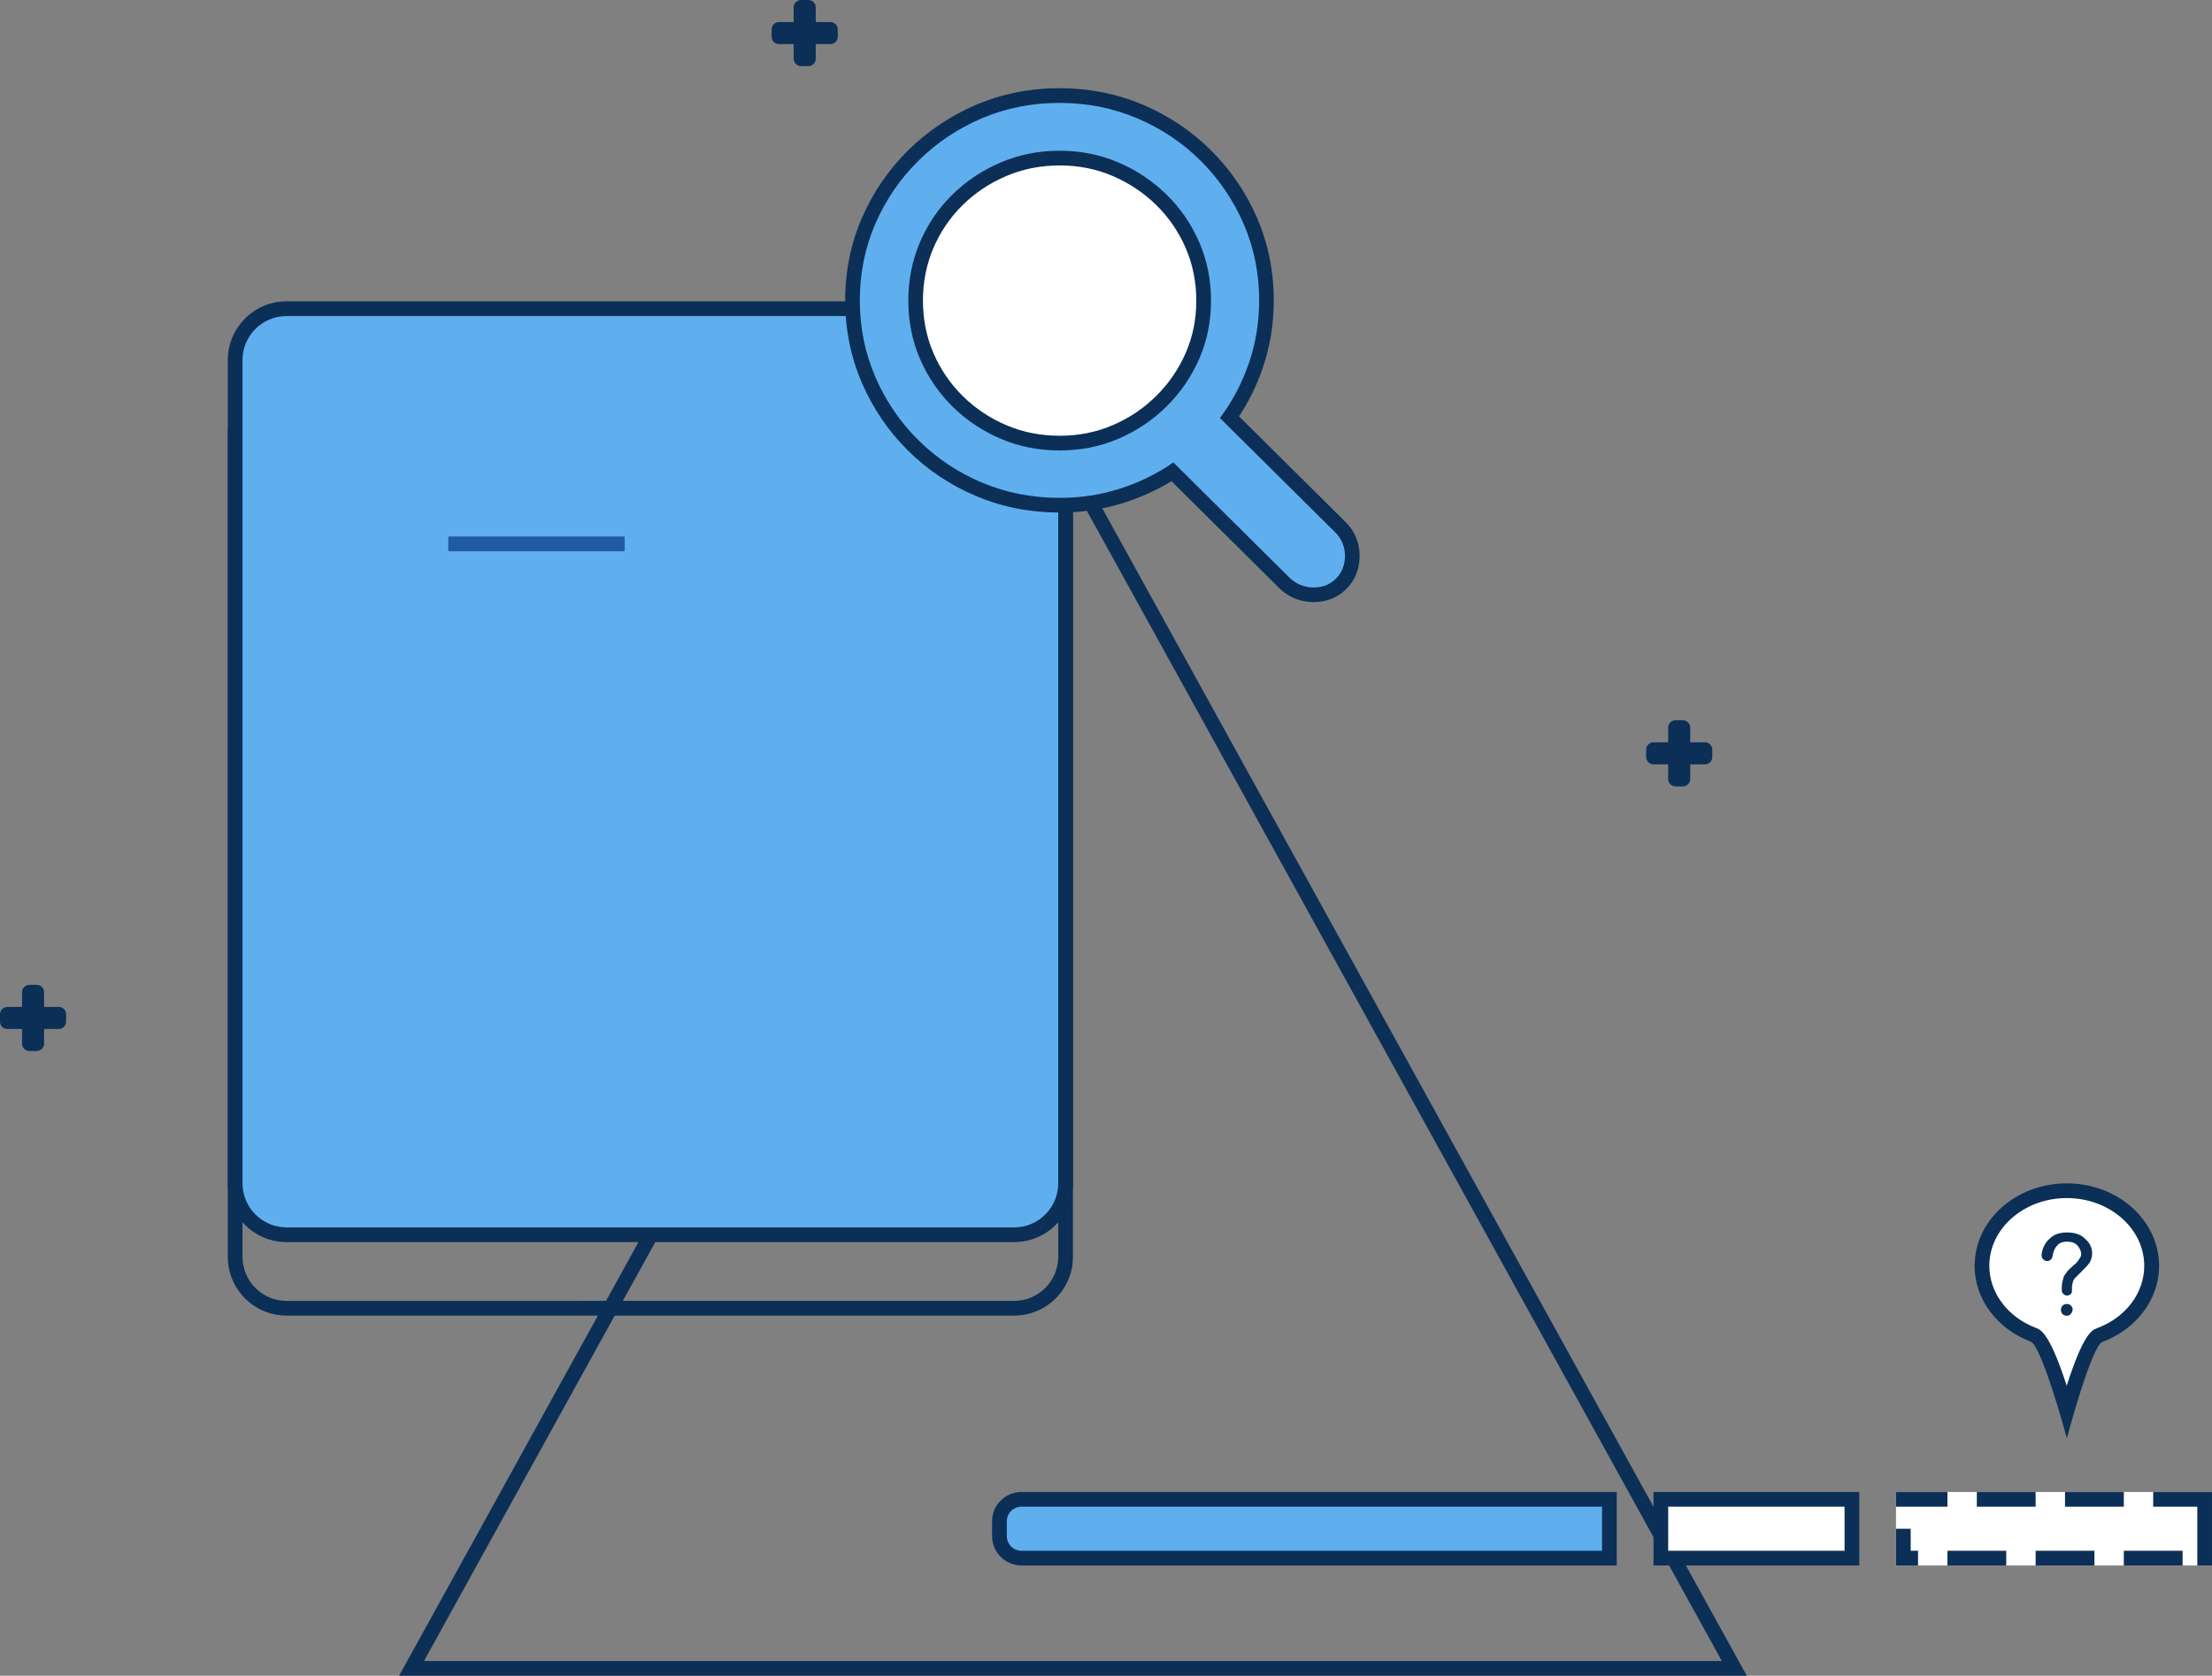 <?xml version="1.0" encoding="utf-8"?>
<!-- Generator: Adobe Illustrator 26.0.0, SVG Export Plug-In . SVG Version: 6.00 Build 0)  -->
<svg version="1.1" id="图层_1" xmlns="http://www.w3.org/2000/svg" xmlns:xlink="http://www.w3.org/1999/xlink" x="0px" y="0px"
	 viewBox="0 0 301 228" style="enable-background:new 0 0 301 228;" xml:space="preserve">
<rect x="0" y="0" width="301" height="228" fill="#808080" stroke="none"/>
<style type="text/css">
	.st0{fill:none;stroke:#0B2F56;stroke-width:2;stroke-miterlimit:10;}
	.st1{fill:#0B2F56;}
	.st2{fill-rule:evenodd;clip-rule:evenodd;fill:#5FAFEF;}
	.st3{fill-rule:evenodd;clip-rule:evenodd;fill:#1F5AA2;}
	.st4{fill-rule:evenodd;clip-rule:evenodd;fill:#FFFFFF;}
	.st5{fill-rule:evenodd;clip-rule:evenodd;fill:#0B2F56;}
</style>
<path class="st0" d="M146,64l90,163H56L146,64z"/>
<g>
	<g>
		<path class="st1" d="M138,53c3.31,0,6,2.69,6,6v112c0,3.31-2.69,6-6,6H39c-3.31,0-6-2.69-6-6V59c0-3.31,2.69-6,6-6H138 M138,51H39
			c-4.42,0-8,3.58-8,8v112c0,4.42,3.58,8,8,8h99c4.42,0,8-3.58,8-8V59C146,54.58,142.42,51,138,51L138,51z"/>
	</g>
	<g>
		<path class="st2" d="M39,168c-3.86,0-7-3.14-7-7V49c0-3.86,3.14-7,7-7h99c3.86,0,7,3.14,7,7v112c0,3.86-3.14,7-7,7H39z"/>
		<path class="st1" d="M138,43c3.31,0,6,2.69,6,6v112c0,3.31-2.69,6-6,6H39c-3.31,0-6-2.69-6-6V49c0-3.31,2.69-6,6-6H138 M138,41H39
			c-4.42,0-8,3.58-8,8v112c0,4.42,3.58,8,8,8h99c4.42,0,8-3.58,8-8V49C146,44.58,142.42,41,138,41L138,41z"/>
	</g>
	<path class="st3" d="M61,73h24v2H61V73z"/>
</g>
<g>
	<g>
		<g>
			<path class="st2" d="M139,212c-1.65,0-3-1.35-3-3v-2c0-1.65,1.35-3,3-3h80v8H139z"/>
		</g>
		<path class="st1" d="M218,205v6h-79c-1.1,0-2-0.9-2-2v-2c0-1.1,0.9-2,2-2H218 M220,203h-81c-2.21,0-4,1.79-4,4v2
			c0,2.21,1.79,4,4,4h81V203L220,203z"/>
	</g>
	<g>
		<rect x="226" y="204" class="st4" width="26" height="8"/>
		<path class="st1" d="M251,205v6h-24v-6H251 M253,203h-28v10h28V203L253,203z"/>
	</g>
	<g>
		<path class="st4" d="M258,203h43v10h-43V203z"/>
		<path class="st1" d="M301,203h-8v2h6v8h2V203L301,203z M289,203h-8v2h8V203L289,203z M277,203h-8v2h8V203L277,203z M265,203h-7v2
			h7V203L265,203z M260,208h-2v5h2l0,0l0,0l0,0l0,0c0.55,0,1,0,1,0v-2h-1V208L260,208z M273,211h-8v2h8V211L273,211z M285,211h-8v2
			h8V211L285,211z M297,211h-8v2h8V211L297,211z"/>
	</g>
	<g>
		<g>
			<path class="st4" d="M281.24,191.96c-1.89-6.44-3.41-9.92-4.54-10.34c-4.25-1.62-6.99-5.3-6.99-9.39
				c0-5.63,5.18-10.22,11.54-10.22s11.54,4.58,11.54,10.22c0,4.12-2.77,7.82-7.07,9.42C284.6,182.06,283.09,185.53,281.24,191.96z"
				/>
		</g>
		<g>
			<path class="st1" d="M281.24,163.01c5.81,0,10.54,4.13,10.54,9.22c0,3.7-2.52,7.03-6.41,8.48c-0.69,0.26-1.85,0.69-4.14,7.83
				c-2.33-7.15-3.49-7.59-4.18-7.86c-3.86-1.47-6.35-4.79-6.35-8.46C270.7,167.14,275.43,163.01,281.24,163.01 M281.24,161.01
				c-6.93,0-12.54,5.02-12.54,11.22c0,4.64,3.15,8.62,7.64,10.32c1.51,0.57,4.91,13.13,4.91,13.13s3.34-12.54,4.83-13.1
				c4.53-1.69,7.72-5.69,7.72-10.36C293.79,166.03,288.17,161.01,281.24,161.01L281.24,161.01z"/>
		</g>
	</g>
	<g>
		<path class="st5" d="M281.24,179.02c-0.46,0-0.8-0.34-0.8-0.8c0-0.46,0.34-0.8,0.8-0.8c0.46,0,0.8,0.34,0.8,0.8
			C281.93,178.79,281.59,179.02,281.24,179.02z M284.34,171.8L284.34,171.8c-0.23,0.35-0.69,0.8-1.26,1.38
			c-0.46,0.46-0.69,0.69-0.8,0.8c-0.11,0.23-0.23,0.34-0.23,0.57c-0.11,0.23-0.11,0.57-0.11,1.03v0.12c0,0.34-0.34,0.57-0.69,0.57
			c-0.34,0-0.69-0.34-0.69-0.69v-0.11c0-0.12,0-0.23,0-0.34c0-0.46,0.11-0.92,0.23-1.26c0-0.23,0.23-0.46,0.46-0.8
			c0.11-0.23,0.46-0.46,0.92-0.92c0.46-0.35,0.69-0.69,0.8-0.92c0.11-0.12,0.23-0.34,0.23-0.57c0-0.46-0.23-0.92-0.57-1.26
			c-0.34-0.34-0.8-0.46-1.38-0.46c-0.46,0-0.92,0.11-1.26,0.46c-0.34,0.34-0.57,0.8-0.69,1.49c0,0.34-0.34,0.69-0.69,0.69
			c-0.46,0-0.8-0.34-0.8-0.8l0,0v-0.11c0.11-0.92,0.57-1.72,1.15-2.18c0.57-0.57,1.38-0.8,2.29-0.8c1.03,0,1.84,0.23,2.41,0.8
			c0.69,0.57,1.03,1.26,1.03,2.06C284.68,170.99,284.57,171.45,284.34,171.8z"/>
	</g>
</g>
<path class="st5" d="M232,104h-2v2c0,0.55-0.45,1-1,1h-1c-0.55,0-1-0.45-1-1v-2h-2c-0.55,0-1-0.45-1-1v-1c0-0.55,0.45-1,1-1h2v-2
	c0-0.55,0.45-1,1-1h1c0.55,0,1,0.45,1,1v2h2c0.55,0,1,0.45,1,1v1C233,103.55,232.55,104,232,104z M113,6h-2v2c0,0.55-0.45,1-1,1h-1
	c-0.55,0-1-0.45-1-1V6h-2c-0.55,0-1-0.45-1-1V4c0-0.55,0.45-1,1-1h2V1c0-0.55,0.45-1,1-1h1c0.55,0,1,0.45,1,1v2h2c0.55,0,1,0.45,1,1
	v1C114,5.55,113.55,6,113,6z M8,140H6v2c0,0.55-0.45,1-1,1H4c-0.55,0-1-0.45-1-1v-2H1c-0.55,0-1-0.45-1-1v-1c0-0.55,0.45-1,1-1h2v-2
	c0-0.55,0.45-1,1-1h1c0.55,0,1,0.45,1,1v2h2c0.55,0,1,0.45,1,1v1C9,139.55,8.55,140,8,140z"/>
<g>
	<path class="st4" d="M123.4,40.97c0-2.82,0.53-5.46,1.58-7.93c1.05-2.47,2.53-4.63,4.42-6.49c1.9-1.86,4.09-3.32,6.58-4.38
		c2.49-1.06,5.17-1.59,8.01-1.59c2.85,0,5.51,0.53,7.99,1.59c2.48,1.06,4.67,2.52,6.56,4.38c1.9,1.86,3.38,4.02,4.45,6.49
		c1.07,2.47,1.6,5.11,1.6,7.93c0,2.82-0.53,5.46-1.6,7.91c-1.07,2.45-2.55,4.62-4.45,6.49c-1.9,1.88-4.08,3.34-6.56,4.4
		c-2.48,1.06-5.14,1.59-7.99,1.59c-2.85,0-5.52-0.53-8.01-1.59c-2.49-1.06-4.69-2.52-6.58-4.4c-1.9-1.87-3.37-4.04-4.42-6.49
		C123.92,46.43,123.4,43.79,123.4,40.97z"/>
	<g>
		<path class="st2" d="M178.73,80.94c-0.68,0-1.36-0.12-2.01-0.36c-0.67-0.24-1.28-0.63-1.83-1.14l-15.34-15.22
			c-2.08,1.35-4.36,2.43-6.79,3.22c-2.71,0.87-5.59,1.32-8.56,1.32c-3.88,0-7.56-0.72-10.95-2.15c-3.38-1.42-6.4-3.44-8.97-5.98
			c-2.57-2.55-4.62-5.54-6.07-8.9c-1.46-3.37-2.2-7.01-2.2-10.82c0-3.84,0.74-7.49,2.2-10.85c1.45-3.34,3.5-6.33,6.07-8.88
			c2.57-2.55,5.59-4.56,8.97-6c3.39-1.44,7.07-2.17,10.95-2.17c3.85,0,7.53,0.73,10.93,2.17c3.39,1.44,6.41,3.46,8.97,6
			c2.56,2.55,4.59,5.53,6.05,8.88c1.46,3.35,2.2,7,2.2,10.85c0,3.08-0.49,6.08-1.47,8.89c-0.87,2.52-2.07,4.87-3.56,6.99
			l15.21,15.09c0.48,0.51,0.84,1.07,1.1,1.71c0.26,0.64,0.4,1.33,0.4,2.05c0,1.51-0.5,2.78-1.48,3.79
			C181.53,80.42,180.25,80.94,178.73,80.94z M144.19,21.51c-2.7,0-5.27,0.51-7.62,1.51c-2.37,1-4.48,2.41-6.27,4.17
			c-1.79,1.76-3.21,3.84-4.21,6.17c-1,2.33-1.5,4.87-1.5,7.54s0.5,5.2,1.5,7.51c1,2.32,2.41,4.4,4.21,6.18
			c1.79,1.78,3.9,3.19,6.27,4.19c2.36,1,4.92,1.51,7.62,1.51c2.7,0,5.26-0.51,7.6-1.51c2.35-1,4.46-2.41,6.25-4.19
			c1.8-1.78,3.22-3.86,4.23-6.18c1.01-2.31,1.52-4.84,1.52-7.51c0-2.67-0.51-5.2-1.52-7.53c-1.01-2.34-2.43-4.41-4.23-6.18
			c-1.8-1.76-3.9-3.17-6.25-4.17C149.45,22.02,146.89,21.51,144.19,21.51z"/>
		<path class="st1" d="M144.19,14c3.73,0,7.25,0.7,10.54,2.09c3.29,1.39,6.18,3.33,8.66,5.79c2.48,2.47,4.42,5.32,5.83,8.56
			c1.41,3.24,2.12,6.73,2.12,10.45c0,2.99-0.47,5.84-1.41,8.56c-0.94,2.72-2.25,5.19-3.93,7.42l15.82,15.69
			c0.37,0.39,0.66,0.85,0.88,1.38c0.21,0.52,0.32,1.08,0.32,1.67c0,1.24-0.4,2.27-1.2,3.09c-0.8,0.82-1.82,1.23-3.08,1.23
			c-0.57,0-1.13-0.1-1.67-0.3c-0.54-0.2-1.04-0.51-1.5-0.93l-15.9-15.78c-2.19,1.52-4.6,2.71-7.22,3.55
			c-2.62,0.85-5.37,1.27-8.25,1.27c-3.76,0-7.28-0.69-10.56-2.07c-3.28-1.38-6.16-3.31-8.66-5.77c-2.49-2.47-4.45-5.33-5.86-8.59
			c-1.41-3.26-2.12-6.73-2.12-10.43c0-3.72,0.71-7.2,2.12-10.45c1.41-3.24,3.36-6.1,5.86-8.56c2.49-2.47,5.38-4.4,8.66-5.79
			C136.91,14.7,140.42,14,144.19,14 M144.19,61.29c2.85,0,5.51-0.53,7.99-1.59c2.48-1.06,4.67-2.52,6.56-4.4
			c1.9-1.87,3.38-4.04,4.45-6.49c1.07-2.45,1.6-5.09,1.6-7.91c0-2.82-0.53-5.46-1.6-7.93c-1.07-2.47-2.55-4.63-4.45-6.49
			c-1.9-1.86-4.08-3.32-6.56-4.38c-2.48-1.06-5.14-1.59-7.99-1.59c-2.85,0-5.52,0.53-8.01,1.59c-2.49,1.06-4.69,2.52-6.58,4.38
			c-1.9,1.86-3.37,4.02-4.42,6.49c-1.05,2.47-1.58,5.11-1.58,7.93c0,2.82,0.53,5.46,1.58,7.91c1.05,2.45,2.53,4.62,4.42,6.49
			c1.9,1.88,4.09,3.34,6.58,4.4C138.67,60.76,141.34,61.29,144.19,61.29 M144.19,12c-4.01,0-7.83,0.76-11.34,2.25
			c-3.49,1.49-6.61,3.58-9.28,6.21c-2.66,2.64-4.78,5.73-6.28,9.19c-1.51,3.48-2.28,7.26-2.28,11.24c0,3.95,0.77,7.73,2.28,11.22
			c1.51,3.48,3.62,6.58,6.28,9.21c2.66,2.64,5.79,4.72,9.29,6.19c3.51,1.48,7.32,2.23,11.34,2.23c3.07,0,6.05-0.46,8.86-1.37
			c2.25-0.73,4.38-1.7,6.35-2.9l14.76,14.64l0.02,0.02l0.02,0.02c0.65,0.6,1.38,1.06,2.18,1.35c0.76,0.28,1.55,0.42,2.35,0.42
			c1.78,0,3.34-0.63,4.51-1.83c1.17-1.2,1.76-2.71,1.76-4.48c0-0.85-0.16-1.67-0.47-2.43c-0.31-0.75-0.73-1.41-1.27-1.98l-0.02-0.03
			l-0.03-0.02l-14.62-14.5c1.33-2.01,2.41-4.2,3.21-6.54c1.01-2.92,1.52-6.02,1.52-9.22c0-3.98-0.77-7.76-2.28-11.25
			c-1.5-3.46-3.61-6.55-6.26-9.18c-2.65-2.64-5.78-4.73-9.29-6.22C151.98,12.76,148.17,12,144.19,12L144.19,12z M144.19,59.29
			c-2.57,0-5-0.48-7.23-1.43c-2.25-0.95-4.25-2.29-5.96-3.98c-1.7-1.68-3.05-3.66-3.99-5.86c-0.94-2.19-1.42-4.59-1.42-7.12
			c0-2.53,0.48-4.94,1.42-7.15c0.95-2.21,2.29-4.18,3.99-5.85c1.7-1.68,3.71-3.01,5.96-3.96c2.23-0.95,4.67-1.43,7.23-1.43
			c2.57,0,4.99,0.48,7.21,1.43c2.24,0.96,4.24,2.29,5.94,3.96c1.7,1.67,3.05,3.64,4.01,5.86c0.95,2.2,1.44,4.61,1.44,7.14
			c0,2.53-0.48,4.92-1.44,7.11c-0.96,2.21-2.31,4.18-4.02,5.87c-1.71,1.69-3.7,3.03-5.94,3.98
			C149.18,58.81,146.75,59.29,144.19,59.29L144.19,59.29z"/>
	</g>
</g>
</svg>
